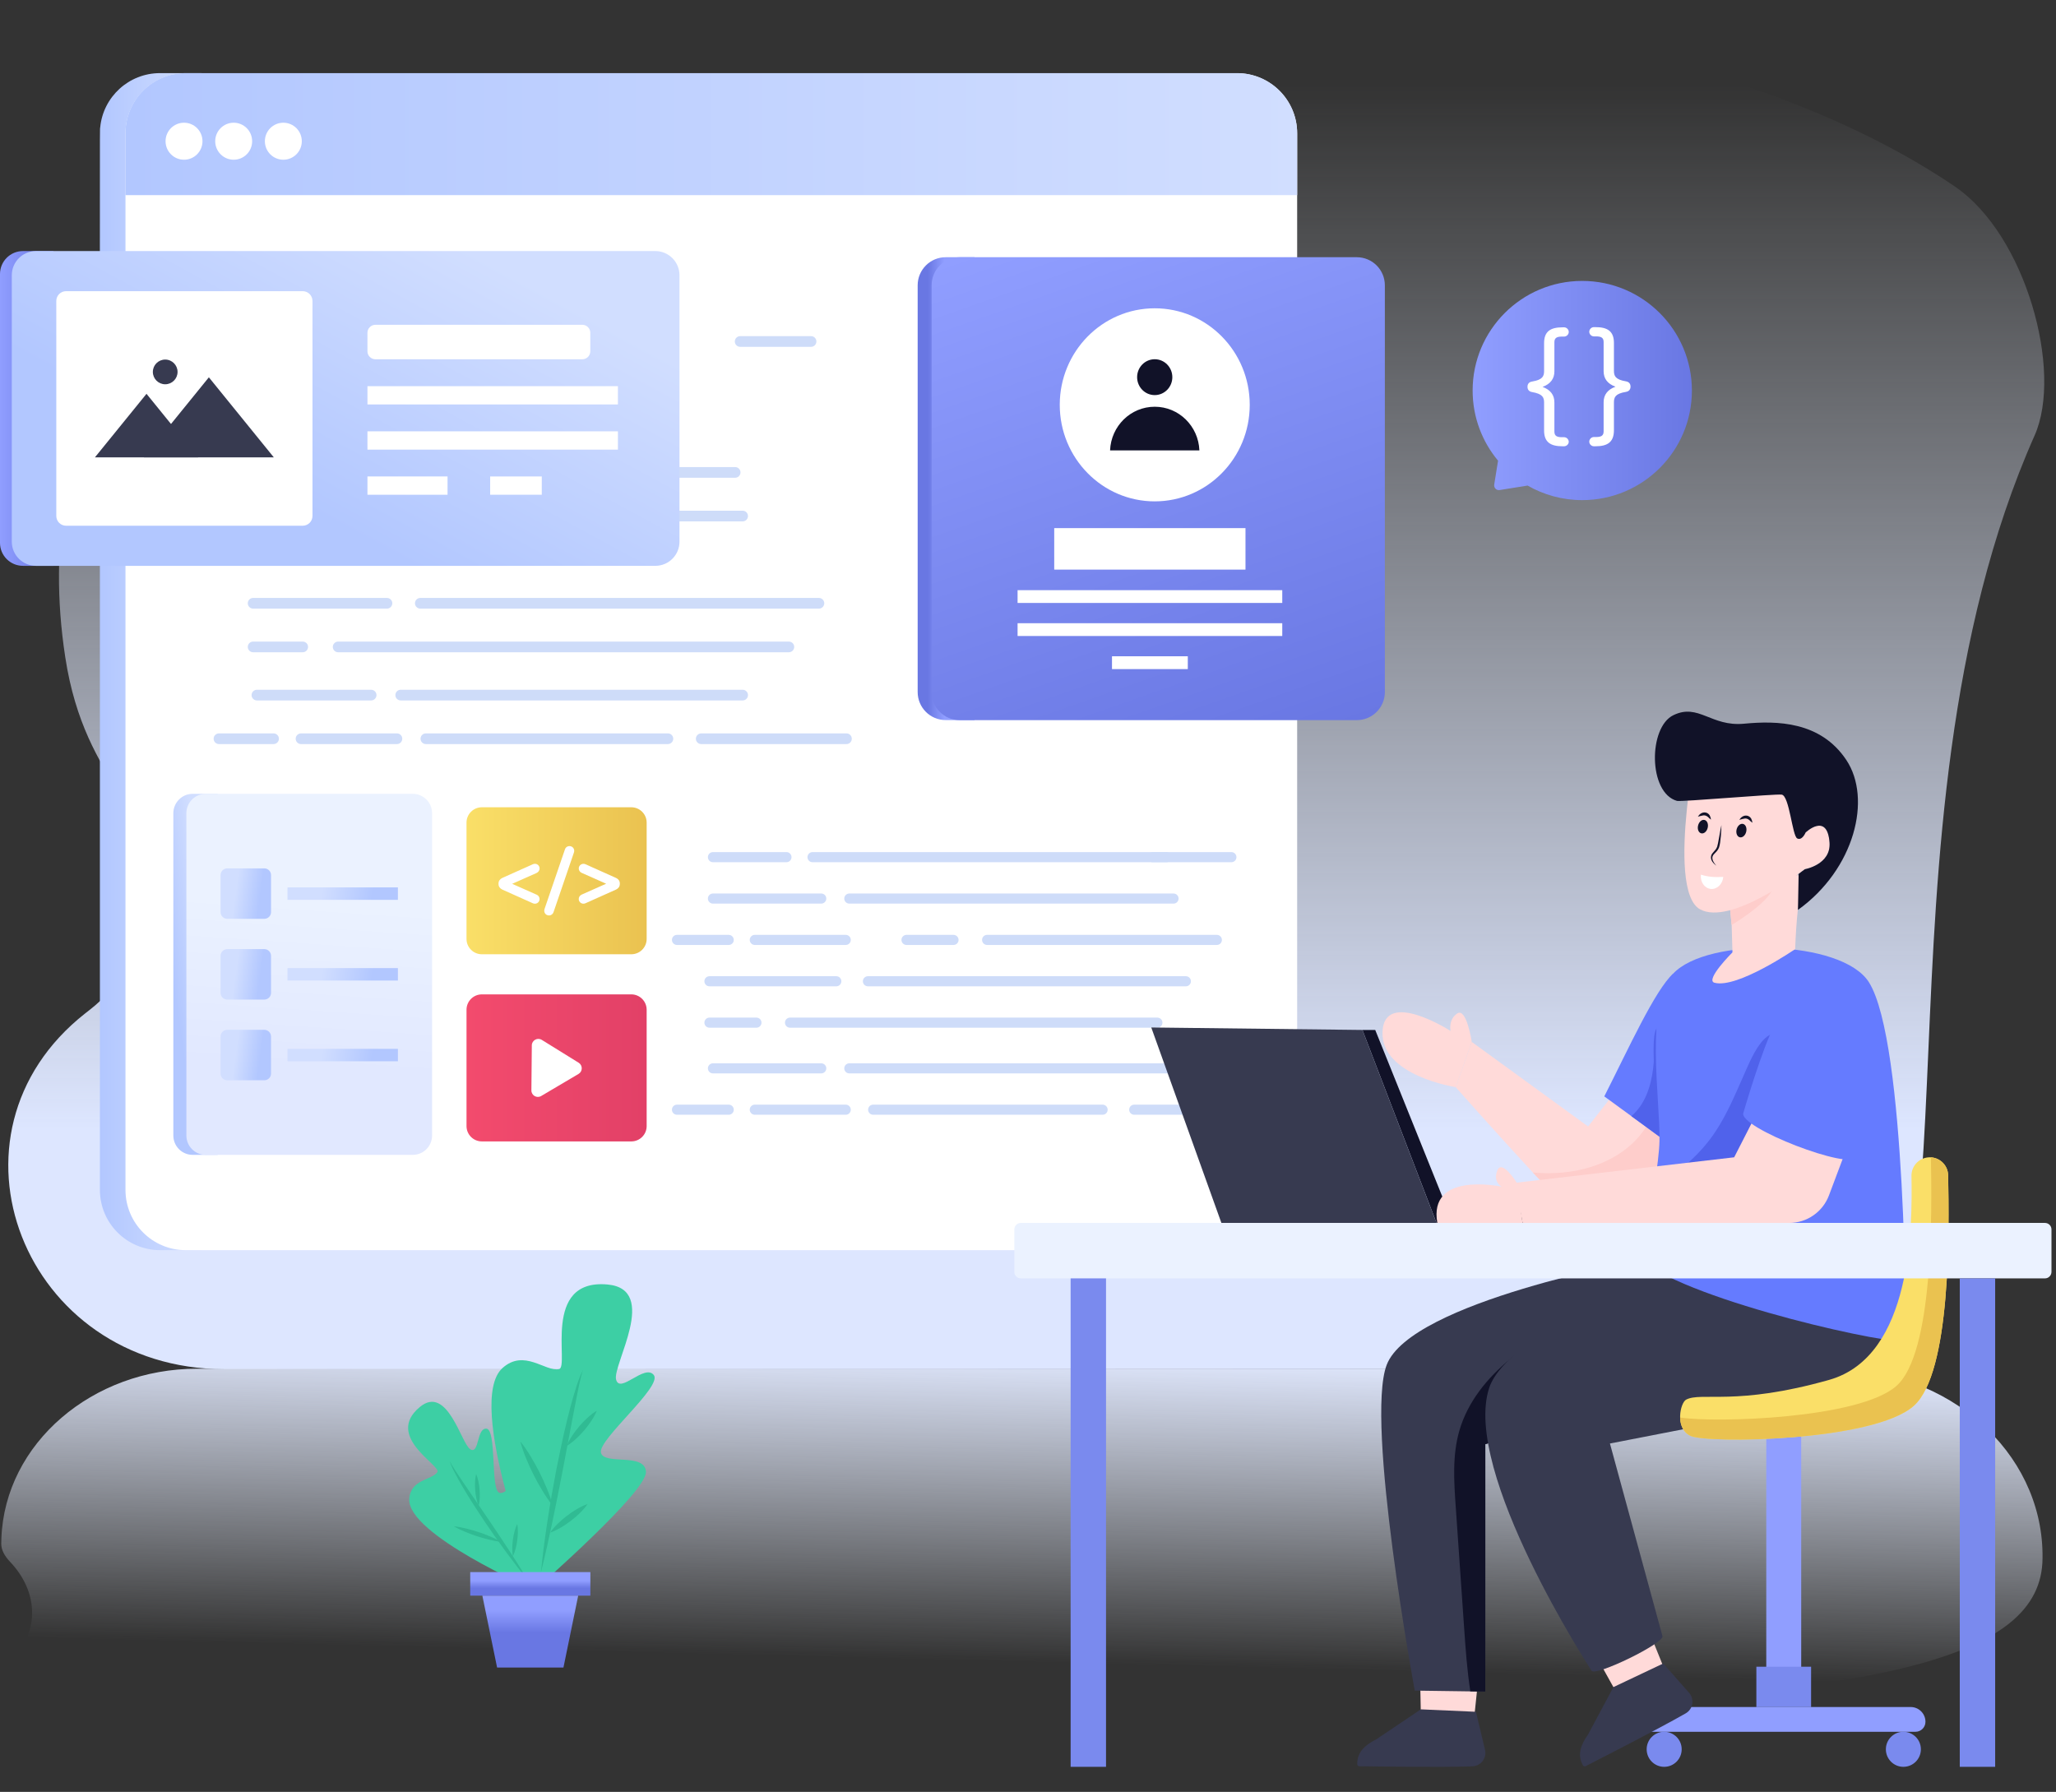 <svg xmlns="http://www.w3.org/2000/svg" width="218" height="190" viewBox="0 0 218 190" fill="none"><rect x="0" y="0" width="218" height="190" fill="#333333" stroke="none"/><g clip-path="url(#clip0_2050_23525)"><path d="M194.511 145.174H23.782c-21.277.0-31.04-24.911-14.746-37.726C9.173 107.337 9.309 107.236 9.446 107.129 13.159 104.247 15.587 100.039 15.587 93.885c1.447-8.076-6.536-10.226-8.67-24.218C3.158 45.064 15.941 28.901 30.242 20.678 77.904-6.746 168.357-6.746 207.299 19.793 214.796 24.906 218.762 39.354 215.731 46.176c-18.666 41.999-4.304 98.998-21.22 98.998z" fill="url(#paint0_linear_2050_23525)"/><path d="M10.594 126.164C10.594 129.699 13.452 132.556 16.988 132.556h4.386V7.753h-4.406c-3.308.0-6.03 2.518-6.343 5.75C10.563 14.099 10.604 8.759 10.594 126.164z" fill="url(#paint1_linear_2050_23525)"/><path d="M13.305 14.155V126.164C13.305 129.699 16.163 132.556 19.699 132.556H131.14c3.536.0 6.399-2.857 6.399-6.392V14.155c0-3.535-2.863-6.397-6.399-6.397H19.699c-3.536.0-6.394 2.862-6.394 6.397z" fill="#fff"/><path d="M130.565 91.422H122.224C121.925 91.422 121.688 91.179 121.688 90.886 121.688 90.588 121.93 90.35 122.224 90.35H130.565C130.864 90.35 131.102 90.593 131.102 90.886 131.102 91.184 130.859 91.422 130.565 91.422z" fill="#cedcf9"/><path d="M123.673 91.422H86.153C85.855 91.422 85.617 91.179 85.617 90.886 85.617 90.588 85.86 90.35 86.153 90.35H123.673C123.972 90.35 124.209 90.593 124.209 90.886 124.209 91.184 123.972 91.422 123.673 91.422z" fill="#cedcf9"/><path d="M83.39 91.422H75.595C75.296 91.422 75.059 91.179 75.059 90.886 75.059 90.588 75.301 90.35 75.595 90.35h7.795C83.689 90.35 83.926 90.593 83.926 90.886 83.926 91.184 83.683 91.422 83.39 91.422z" fill="#cedcf9"/><path d="M124.429 95.812H90.056C89.757 95.812 89.519 95.569 89.519 95.276 89.519 94.977 89.762 94.74 90.056 94.74H124.429C124.728 94.74 124.965 94.982 124.965 95.276S124.728 95.812 124.429 95.812z" fill="#cedcf9"/><path d="M87.078 95.812H75.595C75.296 95.812 75.059 95.569 75.059 95.276 75.059 94.977 75.301 94.74 75.595 94.74H87.078C87.376 94.74 87.614 94.982 87.614 95.276S87.371 95.812 87.078 95.812z" fill="#cedcf9"/><path d="M89.674 100.196H80.032C79.734 100.196 79.496 99.953 79.496 99.66 79.496 99.362 79.739 99.124 80.032 99.124H89.674C89.972 99.124 90.21 99.367 90.21 99.66 90.215 99.953 89.972 100.196 89.674 100.196z" fill="#cedcf9"/><path d="M77.271 100.196H71.782C71.484 100.196 71.246 99.953 71.246 99.66 71.246 99.362 71.489 99.124 71.782 99.124h5.484C77.564 99.124 77.802 99.367 77.802 99.66 77.807 99.953 77.564 100.196 77.271 100.196z" fill="#cedcf9"/><path d="M125.739 104.581H92.028C91.73 104.581 91.492 104.338 91.492 104.045 91.492 103.746 91.735 103.509 92.028 103.509H125.739C126.038 103.509 126.275 103.751 126.275 104.045 126.275 104.343 126.032 104.581 125.739 104.581z" fill="#cedcf9"/><path d="M88.675 104.581H75.224C74.925 104.581 74.688 104.338 74.688 104.045 74.688 103.746 74.93 103.509 75.224 103.509H88.675C88.973 103.509 89.211 103.751 89.211 104.045 89.211 104.343 88.968 104.581 88.675 104.581z" fill="#cedcf9"/><path d="M122.718 108.97H83.767C83.468 108.97 83.231 108.727 83.231 108.434 83.231 108.136 83.473 107.898 83.767 107.898H122.718C123.017 107.898 123.254 108.141 123.254 108.434 123.254 108.727 123.017 108.97 122.718 108.97z" fill="#cedcf9"/><path d="M80.207 108.97H75.224C74.925 108.97 74.688 108.727 74.688 108.434 74.688 108.136 74.93 107.898 75.224 107.898H80.207C80.505 107.898 80.743 108.141 80.743 108.434 80.743 108.727 80.5 108.97 80.207 108.97z" fill="#cedcf9"/><path d="M124.429 113.815H90.056C89.757 113.815 89.519 113.572 89.519 113.279 89.519 112.986 89.762 112.743 90.056 112.743H124.429C124.728 112.743 124.965 112.986 124.965 113.279 124.965 113.572 124.728 113.815 124.429 113.815z" fill="#cedcf9"/><path d="M87.078 113.815H75.595C75.296 113.815 75.059 113.572 75.059 113.279 75.059 112.986 75.301 112.743 75.595 112.743H87.078C87.376 112.743 87.614 112.986 87.614 113.279 87.614 113.572 87.371 113.815 87.078 113.815z" fill="#cedcf9"/><path d="M89.674 118.199H80.032C79.734 118.199 79.496 117.957 79.496 117.663 79.496 117.365 79.739 117.127 80.032 117.127H89.674C89.972 117.127 90.21 117.37 90.21 117.663 90.215 117.957 89.972 118.199 89.674 118.199z" fill="#cedcf9"/><path d="M77.271 118.199H71.782C71.484 118.199 71.246 117.957 71.246 117.663 71.246 117.365 71.489 117.127 71.782 117.127h5.484C77.564 117.127 77.802 117.37 77.802 117.663 77.807 117.957 77.564 118.199 77.271 118.199z" fill="#cedcf9"/><path d="M128.503 118.199H120.263C119.964 118.199 119.727 117.957 119.727 117.663 119.727 117.365 119.969 117.127 120.263 117.127H128.503C128.802 117.127 129.039 117.37 129.039 117.663 129.039 117.957 128.802 118.199 128.503 118.199z" fill="#cedcf9"/><path d="M116.91 118.199H92.583C92.285 118.199 92.047 117.957 92.047 117.663 92.047 117.365 92.29 117.127 92.583 117.127H116.91C117.208 117.127 117.446 117.37 117.446 117.663 117.451 117.957 117.208 118.199 116.91 118.199z" fill="#cedcf9"/><path d="M129.022 100.196H104.665C104.367 100.196 104.129 99.953 104.129 99.66 104.129 99.362 104.372 99.124 104.665 99.124h24.357C129.321 99.124 129.559 99.367 129.559 99.66 129.564 99.953 129.321 100.196 129.022 100.196z" fill="#cedcf9"/><path d="M101.101 100.196H96.118C95.82 100.196 95.582 99.953 95.582 99.66 95.582 99.362 95.825 99.124 96.118 99.124h4.983C101.399 99.124 101.637 99.367 101.637 99.66 101.642 99.953 101.399 100.196 101.101 100.196z" fill="#cedcf9"/><path d="M13.301 14.13v6.559H137.541v-6.559c0-3.525-2.848-6.377-6.374-6.377H19.675c-3.516.0-6.374 2.857-6.374 6.377z" fill="url(#paint2_linear_2050_23525)"/><path d="M21.47 14.974c0 1.082-.875 1.962-1.958 1.962-1.083.0-1.958-.88-1.958-1.962.0-1.082.875-1.962 1.958-1.962 1.083.0 1.958.88 1.958 1.962z" fill="#fff"/><path d="M26.736 14.974C26.736 16.056 25.86 16.936 24.778 16.936S22.82 16.056 22.82 14.974c0-1.082.875-1.962 1.958-1.962S26.736 13.892 26.736 14.974z" fill="#fff"/><path d="M32.001 14.974c0 1.082-.875 1.962-1.958 1.962-1.083.0-1.958-.88-1.958-1.962.0-1.082.875-1.962 1.958-1.962 1.083.0 1.958.88 1.958 1.962z" fill="#fff"/><path d="M39.036 32.153H31.094C30.78 32.153 30.527 31.9 30.527 31.587 30.527 31.273 30.78 31.02 31.094 31.02H39.036C39.35 31.02 39.602 31.273 39.602 31.587 39.602 31.9 39.35 32.153 39.036 32.153z" fill="#cedcf9"/><path d="M27.498 32.153H23.219C22.905 32.153 22.652 31.9 22.652 31.587 22.652 31.273 22.905 31.02 23.219 31.02h4.28C27.812 31.02 28.065 31.273 28.065 31.587 28.065 31.9 27.812 32.153 27.498 32.153z" fill="#cedcf9"/><path d="M85.998 36.775H78.481C78.167 36.775 77.914 36.522 77.914 36.209 77.914 35.895 78.167 35.642 78.481 35.642h7.517C86.311 35.642 86.564 35.895 86.564 36.209 86.564 36.522 86.306 36.775 85.998 36.775z" fill="#cedcf9"/><path d="M45.099 36.775H36.965C36.651 36.775 36.398 36.522 36.398 36.209 36.398 35.895 36.651 35.642 36.965 35.642h8.134C45.413 35.642 45.666 35.895 45.666 36.209 45.666 36.522 45.408 36.775 45.099 36.775z" fill="#cedcf9"/><path d="M33.692 36.775H27.242C26.929 36.775 26.676 36.522 26.676 36.209 26.676 35.895 26.929 35.642 27.242 35.642h6.45C34.006 35.642 34.259 35.895 34.259 36.209 34.259 36.522 34.006 36.775 33.692 36.775z" fill="#cedcf9"/><path d="M38.376 41.402H27.242C26.929 41.402 26.676 41.15 26.676 40.836 26.676 40.523 26.929 40.27 27.242 40.27H38.381C38.695 40.27 38.948 40.523 38.948 40.836 38.943 41.15 38.69 41.402 38.376 41.402z" fill="#cedcf9"/><path d="M77.949 50.657H38.375C38.062 50.657 37.809 50.404 37.809 50.09 37.809 49.777 38.062 49.524 38.375 49.524H77.949C78.262 49.524 78.515 49.777 78.515 50.09 78.515 50.404 78.262 50.657 77.949 50.657z" fill="#cedcf9"/><path d="M35.458 50.657H27.242C26.929 50.657 26.676 50.404 26.676 50.09 26.676 49.777 26.929 49.524 27.242 49.524h8.22C35.776 49.524 36.029 49.777 36.029 50.09 36.029 50.404 35.771 50.657 35.458 50.657z" fill="#cedcf9"/><path d="M78.744 55.284H42.488C42.175 55.284 41.922 55.031 41.922 54.718 41.922 54.404 42.175 54.151 42.488 54.151H78.744C79.057 54.151 79.31 54.404 79.31 54.718 79.31 55.031 79.057 55.284 78.744 55.284z" fill="#cedcf9"/><path d="M39.353 55.284H27.242C26.929 55.284 26.676 55.031 26.676 54.718 26.676 54.404 26.929 54.151 27.242 54.151H39.353C39.666 54.151 39.919 54.404 39.919 54.718 39.919 55.031 39.661 55.284 39.353 55.284z" fill="#cedcf9"/><path d="M42.086 59.906H31.918C31.605 59.906 31.352 59.653 31.352 59.34S31.605 58.773 31.918 58.773H42.086C42.4 58.773 42.653 59.026 42.653 59.34S42.4 59.906 42.086 59.906z" fill="#cedcf9"/><path d="M29.001 59.906h-5.782C22.905 59.906 22.652 59.653 22.652 59.34S22.905 58.773 23.219 58.773H29.006C29.32 58.773 29.573 59.026 29.573 59.34 29.567 59.653 29.315 59.906 29.001 59.906z" fill="#cedcf9"/><path d="M86.831 64.534H44.567C44.253 64.534 44 64.281 44 63.967 44 63.654 44.253 63.401 44.567 63.401H86.831C87.145 63.401 87.398 63.654 87.398 63.967 87.398 64.281 87.14 64.534 86.831 64.534z" fill="#cedcf9"/><path d="M41.029 64.534H26.84C26.526 64.534 26.273 64.281 26.273 63.967 26.273 63.654 26.526 63.401 26.84 63.401H41.029C41.343 63.401 41.596 63.654 41.596 63.967 41.596 64.281 41.338 64.534 41.029 64.534z" fill="#cedcf9"/><path d="M83.644 69.161H35.856C35.542 69.161 35.289 68.908 35.289 68.594 35.289 68.281 35.542 68.028 35.856 68.028H83.644C83.958 68.028 84.211 68.281 84.211 68.594 84.211 68.908 83.958 69.161 83.644 69.161z" fill="#cedcf9"/><path d="M32.096 69.161H26.84C26.526 69.161 26.273 68.908 26.273 68.594 26.273 68.281 26.526 68.028 26.84 68.028h5.256C32.41 68.028 32.663 68.281 32.663 68.594 32.663 68.908 32.41 69.161 32.096 69.161z" fill="#cedcf9"/><path d="M78.744 74.269H42.488C42.175 74.269 41.922 74.016 41.922 73.702 41.922 73.388 42.175 73.136 42.488 73.136H78.744C79.057 73.136 79.31 73.388 79.31 73.702 79.31 74.016 79.057 74.269 78.744 74.269z" fill="#cedcf9"/><path d="M39.353 74.269H27.242C26.929 74.269 26.676 74.016 26.676 73.702 26.676 73.388 26.929 73.136 27.242 73.136H39.353C39.666 73.136 39.919 73.388 39.919 73.702 39.919 74.016 39.661 74.269 39.353 74.269z" fill="#cedcf9"/><path d="M42.086 78.896H31.918C31.605 78.896 31.352 78.643 31.352 78.329 31.352 78.016 31.605 77.763 31.918 77.763H42.086C42.4 77.763 42.653 78.016 42.653 78.329 42.653 78.643 42.4 78.896 42.086 78.896z" fill="#cedcf9"/><path d="M29.001 78.896h-5.782C22.905 78.896 22.652 78.643 22.652 78.329 22.652 78.016 22.905 77.763 23.219 77.763H29.006C29.32 77.763 29.573 78.016 29.573 78.329 29.573 78.643 29.315 78.896 29.001 78.896z" fill="#cedcf9"/><path d="M89.75 78.896H74.352C74.038 78.896 73.785 78.643 73.785 78.329 73.785 78.016 74.038 77.763 74.352 77.763H89.75C90.064 77.763 90.317 78.016 90.317 78.329 90.317 78.643 90.064 78.896 89.75 78.896z" fill="#cedcf9"/><path d="M70.814 78.896H45.156C44.843 78.896 44.59 78.643 44.59 78.329 44.59 78.016 44.843 77.763 45.156 77.763H70.819C71.132 77.763 71.385 78.016 71.385 78.329 71.385 78.643 71.127 78.896 70.814 78.896z" fill="#cedcf9"/><path d="M54.143 59.906H48.887C48.573 59.906 48.32 59.653 48.32 59.34S48.573 58.773 48.887 58.773h5.256C54.456 58.773 54.709 59.026 54.709 59.34S54.456 59.906 54.143 59.906z" fill="#cedcf9"/><path d="M103.331 27.273V76.352h-3.056C98.631 76.352 97.301 75.022 97.301 73.378V30.252C97.301 28.608 98.631 27.273 100.275 27.273h3.056z" fill="url(#paint3_linear_2050_23525)"/><path d="M146.838 30.252v43.132C146.838 75.022 145.508 76.357 143.859 76.357H101.756C100.112 76.357 98.781 75.027 98.781 73.383V30.252c0-1.643 1.331-2.979 2.975-2.979h42.103C145.508 27.273 146.838 28.608 146.838 30.252z" fill="url(#paint4_linear_2050_23525)"/><path d="M122.439 53.16C128.001 53.16 132.511 48.578 132.511 42.925 132.511 37.272 128.001 32.689 122.439 32.689 116.876 32.689 112.367 37.272 112.367 42.925c0 5.653 4.509 10.236 10.072 10.236z" fill="#fff"/><path d="M122.437 41.893C123.468 41.893 124.304 41.042 124.304 39.992 124.304 38.941 123.468 38.09 122.437 38.09 121.406 38.09 120.57 38.941 120.57 39.992 120.57 41.042 121.406 41.893 122.437 41.893z" fill="#111228"/><path d="M127.173 47.754C127.072 45.18 124.993 43.127 122.438 43.127c-2.555.0-4.634 2.053-4.735 4.627h9.47z" fill="#111228"/><path d="M125.944 69.586h-8.038v1.36h8.038V69.586z" fill="#fff"/><path d="M135.96 62.577H107.895v1.355H135.96V62.577z" fill="#fff"/><path d="M135.96 66.081H107.895v1.355H135.96V66.081z" fill="#fff"/><path d="M132.061 55.997h-20.28v4.4h20.28V55.997z" fill="#fff"/><path d="M5.666 26.62V59.997H2.438C1.093 59.997.0 58.91.0 57.56V29.058c0-1.345 1.088-2.438 2.438-2.438h3.227z" fill="url(#paint5_linear_2050_23525)"/><path d="M69.481 59.997H3.815c-1.416.0-2.565-1.148-2.565-2.564V29.184c0-1.416 1.148-2.564 2.565-2.564H69.481C70.897 26.62 72.046 27.768 72.046 29.184V57.433C72.05 58.849 70.902 59.997 69.481 59.997z" fill="url(#paint6_linear_2050_23525)"/><path d="M32.096 55.744H7.006C6.434 55.744 5.969 55.279 5.969 54.708V31.91c0-.572.465-1.037 1.037-1.037H32.096c.572.0 1.037.465 1.037 1.037V54.708C33.134 55.279 32.668 55.744 32.096 55.744z" fill="#fff"/><path d="M21.003 48.492H10.066l5.468-6.736L17.821 44.573 21.003 48.492z" fill="#373a50"/><path d="M29.031 48.492H15.262L22.146 40.007 29.031 48.492z" fill="#373a50"/><path d="M18.827 39.435c0 .723-.587 1.31-1.31 1.31C16.794 40.745 16.207 40.158 16.207 39.435c0-.723.587-1.31 1.31-1.31C18.241 38.125 18.827 38.712 18.827 39.435z" fill="#373a50"/><path d="M62.59 35.283V37.251C62.59 37.716 62.21 38.095 61.745 38.095H39.806C39.34 38.095 38.961 37.716 38.961 37.251V35.283C38.961 34.818 39.34 34.439 39.806 34.439H61.745C62.21 34.439 62.59 34.813 62.59 35.283z" fill="#fff"/><path d="M65.519 40.947H38.961V42.884H65.519V40.947z" fill="#fff"/><path d="M65.519 45.736H38.961v1.937H65.519V45.736z" fill="#fff"/><path d="M47.454 50.52H38.961v1.937h8.493V50.52z" fill="#fff"/><path d="M57.446 50.52H51.973v1.937h5.473V50.52z" fill="#fff"/><path d="M20.433 84.17h2.646V122.452H20.433c-1.138.0-2.054-.915-2.054-2.053V86.223C18.384 85.091 19.3 84.17 20.433 84.17z" fill="url(#paint7_linear_2050_23525)"/><path d="M19.762 86.223V120.399C19.762 121.537 20.677 122.452 21.816 122.452H43.76c1.138.0 2.054-.915 2.054-2.053V86.223C45.814 85.091 44.898 84.17 43.76 84.17H21.816c-1.133.0-2.054.92-2.054 2.053z" fill="url(#paint8_linear_2050_23525)"/><path d="M28.026 97.425H24.1C23.705 97.425 23.387 97.106 23.387 96.712V92.787C23.387 92.393 23.705 92.075 24.1 92.075h3.925C28.42 92.075 28.739 92.393 28.739 92.787v3.924C28.739 97.106 28.42 97.425 28.026 97.425z" fill="url(#paint9_linear_2050_23525)"/><path d="M42.19 94.092H30.484V95.412H42.19V94.092z" fill="url(#paint10_linear_2050_23525)"/><path d="M28.026 105.987H24.1C23.705 105.987 23.387 105.668 23.387 105.273V101.349C23.387 100.955 23.705 100.636 24.1 100.636h3.925C28.42 100.636 28.739 100.955 28.739 101.349V105.273C28.739 105.668 28.42 105.987 28.026 105.987z" fill="url(#paint11_linear_2050_23525)"/><path d="M42.19 102.649H30.484V103.969H42.19V102.649z" fill="url(#paint12_linear_2050_23525)"/><path d="M28.026 114.543H24.1C23.705 114.543 23.387 114.225 23.387 113.83V109.906C23.387 109.511 23.705 109.193 24.1 109.193h3.925C28.42 109.193 28.739 109.511 28.739 109.906V113.83C28.739 114.225 28.42 114.543 28.026 114.543z" fill="url(#paint13_linear_2050_23525)"/><path d="M42.19 111.211H30.484v1.319H42.19v-1.319z" fill="url(#paint14_linear_2050_23525)"/><path d="M216.571 164.725V165.23C216.505 175.865 199.574 181.16 140.07 180.902 132.264 180.872 124.11 180.735 115.829 180.518 111.413 186.01 87.323 190.116 58.292 189.995 26.144 189.853.128 184.574.173 178.202.178 177.448.548 176.71 1.246 175.997 4.271 172.942 4.028 168.715 1.079 165.615.457 164.962.128 164.315.133 163.678.133 163.491.138 163.304.148 163.106.527 153.033 9.815 145.118 20.904 145.128L194.672 145.209C206.596 145.214 216.425 153.887 216.571 164.725z" fill="url(#paint15_linear_2050_23525)"/><path d="M190.984 151.409h-3.703v28.259h3.703V151.409z" fill="#909eff"/><path d="M192.033 176.725H186.23V181.003h5.803V176.725z" fill="#7a8aee"/><path d="M204.159 182.566C204.159 183.148 203.688 183.623 203.107 183.623H175.158C174.581 183.623 174.105 183.153 174.105 182.571 174.105 182.136 174.283 181.747 174.566 181.459 174.854 181.175 175.249 180.998 175.679 180.998h26.917C203.461 181.003 204.159 181.701 204.159 182.566z" fill="#909eff"/><path d="M203.674 185.479C203.674 186.506 202.844 187.34 201.817 187.34 200.791 187.34 199.961 186.506 199.961 185.479 199.961 184.457 200.791 183.623 201.817 183.623 202.844 183.623 203.674 184.457 203.674 185.479z" fill="#7a8aee"/><path d="M178.311 185.479C178.311 186.506 177.481 187.34 176.454 187.34 175.427 187.34 174.598 186.506 174.598 185.479 174.598 184.457 175.427 183.623 176.454 183.623 177.481 183.623 178.311 184.457 178.311 185.479z" fill="#7a8aee"/><path d="M150.547 176.462 150.653 181.686C150.658 181.711 150.678 181.732 150.709 181.732L156.359 181.671 156.637 178.991 156.88 176.649 150.547 176.462z" fill="#ffdad9"/><path d="M143.914 186.971C143.914 187.006 143.919 187.047 143.919 187.092 143.929 187.193 144.01 187.279 144.111 187.279 145.422 187.289 152.514 187.411 156.115 187.289 156.996 187.259 157.633 186.45 157.471 185.59L156.495 181.504 150.667 181.246C150.657 181.246 150.647 181.246 150.637 181.256L145.917 184.432C144.734 185.024 143.914 185.787 143.914 186.971z" fill="#373a50"/><path d="M180.571 134.271 171.152 147.9 170.515 148.82 157.489 153.134v26.231L155.9 179.34 150.007 179.259S144.736 150.732 147.033 144.719C149.597 138.008 174.03 133.608 174.03 133.608L180.571 134.271z" fill="#373a50"/><path d="M171.152 147.895 170.515 148.815 157.489 153.129V179.36L155.901 179.335C155.557 177.104 155.4 174.854 155.243 172.604 154.95 168.351 154.651 164.087 154.358 159.834 154.166 157.104 153.978 154.307 154.742 151.682 155.622 148.638 157.717 146.059 160.185 144.061 161.829 142.731 165.78 139.227 168.057 140.425 170.389 141.664 170.985 145.194 171.152 147.895z" fill="#111228"/><path d="M181.177 117.82S180.894 118.316 180.403 119.11C178.532 122.154 173.64 129.573 170.473 129.674 168.232 129.74 165.253 127.262 162.526 124.324 158.662 120.146 154.352 115.276 154.352 115.276L156.051 110.477 168.389 119.443 171.096 115.995 175.689 116.824 179.65 117.537 181.177 117.82z" fill="#ffdad9"/><path d="M180.405 119.105C178.528 122.149 173.641 129.568 170.469 129.669 168.233 129.74 165.249 127.257 162.527 124.318 163.559 124.42 164.606 124.425 165.638 124.329 168.309 124.091 170.97 123.15 172.963 121.355 173.586 120.789 174.132 120.141 174.577 119.433 175.083 118.629 175.467 117.739 175.69 116.819 175.806 116.328 175.877 115.828 175.892 115.327 175.902 115.104 175.796 114.573 175.973 114.396 176.201 114.179 176.59 114.508 176.813 114.639 177.46 115.029 178.042 115.519 178.553 116.07 178.968 116.515 179.332 117.011 179.651 117.537 179.949 118.038 180.202 118.563 180.405 119.105z" fill="#fecdcb"/><path d="M177.405 103.23 177.162 109.931 176.753 121.107l-3.779-2.761L170.105 116.252C172.675 111.185 175.452 105.036 177.405 103.23z" fill="#657bff"/><path d="M177.165 109.931 176.755 121.107 172.977 118.346C173.149 118.199 173.31 118.038 173.467 117.866 174.742 116.455 175.202 114.487 175.354 112.591 175.354 111.913 175.167 108.92 175.895 108.879 176.305 108.859 176.75 109.329 177.165 109.931z" fill="#5062eb"/><path d="M168.746 174.707 171.286 179.274C171.301 179.294 171.331 179.304 171.356 179.289L176.319 176.594l-1.012-2.499L174.427 171.911 168.746 174.707z" fill="#ffdad9"/><path d="M167.799 187.097C167.814 187.128 167.839 187.163 167.859 187.203 167.915 187.289 168.026 187.325 168.117 187.274 169.281 186.672 175.604 183.461 178.735 181.671 179.499 181.236 179.686 180.22 179.135 179.537L176.358 176.381 171.087 178.879C171.077 178.884 171.066 178.89 171.066 178.9L168.38 183.916C167.611 184.993 167.242 186.055 167.799 187.097z" fill="#373a50"/><path d="M201.41 141.513 200.403 145.533C200.125 146.651 199.22 147.51 198.086 147.728L170.704 153.058l5.565 20.405C176.613 174.166 169.09 177.843 168.746 177.14c0 0-13.789-21.144-10.84-29.994C159.96 140.982 178.985 133.704 178.985 133.704l22.425 7.809z" fill="#373a50"/><path d="M202.084 142.145C201.497 142.883 179.391 138.089 174.039 133.613 174.039 133.613 174.418 131.682 174.838 129.274 175.041 128.142 175.243 126.908 175.425 125.714 175.713 123.833 175.936 122.058 175.956 120.986 176.047 116.536 174.358 106.507 177.408 103.235 181.065 99.321 195.295 99.615 198.159 104.141 202.165 110.472 202.084 142.145 202.084 142.145z" fill="#657bff"/><path d="M191.497 121.31C189.666 125.831 184.804 128.541 179.963 129.173 178.258 129.396 176.549 129.406 174.844 129.269 175.046 128.137 175.248 126.903 175.431 125.709 178.026 124.369 180.297 122.402 181.906 119.964 183.115 118.134 183.964 116.106 184.845 114.113 185.937 111.64 187.591 107.387 190.5 110.821 192.731 113.456 192.731 118.255 191.497 121.31z" fill="#5062eb"/><path d="M204.416 122.72C203.414 122.827 202.66 123.676 202.675 124.683 202.766 129.856 202.802 143.798 193.959 146.307 184.055 149.113 180.407 147.556 178.784 148.405 178.166 148.729 177.544 151.425 179.249 152.244 180.954 153.063 198.634 152.861 202.913 149.073 206.879 145.558 206.677 130.427 206.566 124.612 206.54 123.474 205.549 122.604 204.416 122.72z" fill="#fadf68"/><path d="M202.907 149.073C198.632 152.866 180.952 153.068 179.247 152.249 178.448 151.864 178.155 151.076 178.145 150.302 181.933 150.888 197.155 150.433 201.085 146.949 204.996 143.48 204.854 128.683 204.738 122.715 205.729 122.771 206.539 123.585 206.564 124.617 206.675 130.433 206.878 145.563 202.907 149.073z" fill="#eac250"/><path d="M168.51 128.582V129.669H152.317L144.461 109.208H145.817l7.643 18.984L168.51 128.582z" fill="#111228"/><path d="M152.316 129.669h-22.81L122.07 108.945 144.46 109.208 152.316 129.669z" fill="#373a50"/><path d="M217.52 130.362v4.495C217.52 135.237 217.212 135.55 216.827 135.55H108.244C107.859 135.55 107.551 135.237 107.551 134.857v-4.495C107.551 129.977 107.859 129.669 108.244 129.669H216.827C217.212 129.669 217.52 129.972 217.52 130.362z" fill="#ebf2ff"/><path d="M211.55 135.55H207.797v51.79H211.55V135.55z" fill="#7a8aee"/><path d="M117.273 135.55H113.52v51.79h3.753V135.55z" fill="#7a8aee"/><path d="M195.683 122.078 193.928 126.746C193.27 128.501 191.591 129.669 189.714 129.669H161.441L160.652 125.416l23.224-2.706L186.699 117.193 195.683 122.078z" fill="#ffdad9"/><path d="M194.66 104.1C192.216 103.175 190.122 105.193 188.225 108.571 186.895 110.942 184.851 118.002 184.851 118.002 184.29 119.545 196.329 124.197 196.891 122.655c0 0 1.542-7.955 1.699-11.586C198.681 109.076 198.342 105.491 194.66 104.1z" fill="#657bff"/><path d="M191.263 92.818C190.696 94.972 190.453 97.688 190.342 100.636c0 0-6.136 4.218-8.554 3.565C180.751 103.918 183.695 100.98 183.695 100.98L183.609 98.072 183.275 94.522l3.602-1.79L191.263 92.818z" fill="#ffdad9"/><path d="M187.817 94.547C186.892 96.14 183.603 98.077 183.603 98.077L183.27 94.527l3.601-1.79C187.15 93.066 188.085 94.077 187.817 94.547z" fill="#fecdcb"/><path d="M180.271 96.424C183.468 98.133 190.616 92.737 191.309 92.211 191.345 92.176 191.365 92.16 191.365 92.16S194.152 91.675 193.99 89.339C193.752 86.077 191.456 88.261 191.456 88.261L193.282 82.405 190.874 78.906 179.649 80.221S179.158 82.81 178.85 85.93C178.42 90.173 178.339 95.392 180.271 96.424z" fill="#ffdad9"/><path d="M177.812 84.919C178.242 85.04 188.207 84.16 188.915 84.256 189.735 84.373 190.033 88.626 190.56 88.899 191.086 89.172 191.455 88.266 191.455 88.266S193.752 86.082 193.989 89.344C194.151 91.68 191.374 92.165 191.374 92.165S190.747 92.621 190.711 92.661L190.64 96.479C196.655 92.16 198.502 84.681 195.765 80.58 193.028 76.478 188.415 76.403 184.919 76.736 181.424 77.07 180.093 74.537 177.432 75.831 174.772 77.106 174.746 84.059 177.812 84.919z" fill="#111228"/><path d="M180.055 87.528C180.151 87.139 180.459 86.871 180.743 86.947 181.021 87.012 181.173 87.386 181.071 87.776" fill="#ffdad9"/><path d="M184.129 87.943C184.225 87.553 184.534 87.285 184.817 87.361 185.095 87.427 185.247 87.801 185.151 88.191" fill="#ffdad9"/><path d="M181.275 87.826 180.866 87.725C180.916 87.523 180.881 87.199 180.689 87.149 180.501 87.103 180.314 87.346 180.259 87.574L179.844 87.472C179.98 86.911 180.425 86.643 180.785 86.734 181.149 86.825 181.412 87.275 181.275 87.826z" fill="#ffdad9"/><path d="M185.357 88.246 184.948 88.145C185.003 87.923 184.958 87.614 184.766 87.569 184.624 87.533 184.411 87.7 184.336 87.998L183.926 87.897C184.052 87.386 184.472 87.063 184.867 87.159 185.226 87.245 185.494 87.685 185.357 88.246z" fill="#ffdad9"/><path d="M185.151 88.196C185.055 88.59 184.752 88.848 184.468 88.777 184.19 88.712 184.038 88.337 184.134 87.943 184.23 87.553 184.539 87.29 184.817 87.361 185.101 87.432 185.247 87.801 185.151 88.196z" fill="#111228"/><path d="M181.068 87.776C180.972 88.17 180.668 88.428 180.385 88.358 180.102 88.292 179.95 87.918 180.051 87.523 180.147 87.134 180.451 86.871 180.734 86.942 181.017 87.012 181.164 87.382 181.068 87.776z" fill="#111228"/><path d="M180.027 86.593C180.113 86.461 180.209 86.34 180.351 86.254 180.675 86.052 181.08 86.127 181.282 86.456 181.358 86.598 181.398 86.754 181.418 86.906 181.287 86.815 181.181 86.714 181.09 86.618 180.725 86.335 180.523 86.481 180.027 86.593z" fill="#111228"/><path d="M184.422 86.926C184.508 86.795 184.604 86.674 184.746 86.588 185.069 86.385 185.474 86.461 185.676 86.79 185.752 86.931 185.793 87.088 185.813 87.24 185.681 87.149 185.575 87.048 185.484 86.952 185.125 86.668 184.923 86.81 184.422 86.926z" fill="#111228"/><path d="M182.525 87.483C182.52 87.968 182.454 89.349 182.272 89.854 182.08 90.355 181.695 90.492 181.589 90.8 181.478 91.144 181.736 91.503 181.989 91.796 181.639 91.523 181.336 91.189 181.432 90.754 181.518 90.38 181.897 90.249 182.075 89.773 182.166 89.541 182.388 88.059 182.525 87.483z" fill="#111228"/><path d="M182.715 93.015C182.639 93.763 182.043 94.32 181.39 94.254 180.742 94.188 180.272 93.526 180.348 92.772 180.348 92.757 180.353 92.747 180.353 92.737 181 92.96 181.785 93.04 182.71 92.98 182.715 92.99 182.715 93 182.715 93.015z" fill="#fff"/><path d="M156.053 110.472 154.353 115.271S146.427 114.068 146.588 109.425C146.755 104.783 153.807 109.314 153.807 109.314S153.534 108.111 154.515 107.458C155.502 106.806 156.053 110.472 156.053 110.472z" fill="#ffdad9"/><path d="M161.441 129.664 152.401 129.669C151.445 124.258 158.861 125.75 159.241 125.831 159.129 125.77 158.305 125.295 158.755 124.116 159.236 122.847 160.829 125.411 160.829 125.411L161.441 129.664z" fill="#ffdad9"/><path d="M68.566 87.225V99.554C68.566 100.454 67.838 101.182 66.937 101.182H51.094C50.193 101.182 49.465 100.454 49.465 99.554V87.225C49.465 86.325 50.193 85.596 51.094 85.596H66.937C67.838 85.596 68.566 86.325 68.566 87.225z" fill="url(#paint16_linear_2050_23525)"/><path d="M68.566 107.069v12.329C68.566 120.298 67.838 121.026 66.937 121.026H51.094C50.193 121.026 49.465 120.298 49.465 119.398V107.069C49.465 106.164 50.193 105.435 51.094 105.435H66.937C67.838 105.435 68.566 106.169 68.566 107.069z" fill="url(#paint17_linear_2050_23525)"/><path d="M61.342 113.871 57.381 116.212C56.92 116.485 56.339 116.151 56.344 115.61L56.389 110.841C56.394 110.305 56.986 109.977 57.447 110.26L61.362 112.687C61.797 112.96 61.792 113.608 61.342 113.871z" fill="#fff"/><path d="M57.215 92.09C57.215 91.771 56.911 91.483 56.517 91.629L53.254 93.091C53.021 93.202 52.859 93.404 52.859 93.672V93.738C52.859 94.001 53.016 94.209 53.254 94.32l3.258 1.462L56.522 95.786C56.709 95.857 56.921 95.827 57.068 95.68 57.316 95.427 57.23 95.002 56.891 94.861L54.306 93.713l2.585-1.148C57.078 92.479 57.215 92.292 57.215 92.09z" fill="#fff"/><path d="M59.903 90.057 57.737 96.383C57.616 96.757 57.874 97.066 58.208 97.066 58.451 97.066 58.623 96.914 58.689 96.722L60.854 90.395C60.925 90.183 60.874 90.001 60.747 89.865 60.505 89.612 60.029 89.672 59.903 90.057z" fill="#fff"/><path d="M65.324 93.091 62.061 91.629C61.889 91.554 61.652 91.589 61.51 91.736 61.252 91.993 61.358 92.418 61.687 92.555L64.272 93.703 61.687 94.851C61.495 94.932 61.363 95.114 61.363 95.321 61.363 95.695 61.743 95.918 62.061 95.781L65.324 94.32C65.557 94.209 65.719 94.006 65.719 93.738V93.672C65.724 93.409 65.567 93.202 65.324 93.091z" fill="#fff"/><path d="M56.968 168.335s11.61-10.164 11.524-12.263C68.41 153.973 64.004 155.414 63.716 154.014 63.428 152.613 70.302 146.979 69.316 145.786 68.329 144.592 65.734 147.844 65.325 146.281 64.915 144.719 69.943 136.708 64.419 136.198 57.367 135.55 60.423 144.931 59.275 145.169 57.807 145.472 55.592 142.994 53.29 145.047 49.223 148.668 56.968 168.335 56.968 168.335z" fill="#3dcfa4"/><path d="M57.355 166.737C57.528 164.912 57.77 163.096 58.048 161.286 58.322 159.475 58.64 157.67 58.979 155.875 59.086 155.374 59.703 152.234 60.148 150.504 60.446 149.265 61.038 147.06 61.524 145.887L61.812 145.26 61.62 145.917C61.372 146.853 60.871 149.533 60.664 150.615l-1.017 5.386C59.293 157.796 58.949 159.592 58.569 161.382 58.19 163.172 57.801 164.957 57.355 166.737z" fill="#30bb93"/><path d="M60.074 153.326C60.363 152.608 60.919 151.824 61.42 151.232 61.926 150.641 62.619 149.968 63.281 149.579 62.998 150.297 62.437 151.086 61.936 151.672 61.435 152.259 60.742 152.931 60.074 153.326z" fill="#30bb93"/><path d="M58.332 162.505C58.772 161.852 59.49 161.195 60.113 160.719 60.735 160.244 61.565 159.723 62.303 159.475 61.868 160.123 61.15 160.785 60.522 161.26 59.905 161.731 59.081 162.257 58.332 162.505z" fill="#30bb93"/><path d="M58.612 159.657C57.873 158.747 57.094 157.402 56.588 156.401 56.087 155.415 55.46 153.973 55.172 152.84 55.9 153.731 56.684 155.081 57.195 156.097 57.701 157.099 58.323 158.52 58.612 159.657z" fill="#30bb93"/><path d="M56.567 168.522S57.27 157.898 56.203 156.911C55.135 155.925 53.689 158.777 52.869 158.236 52.044 157.695 52.647 151.586 51.584 151.485 50.517 151.384 50.841 154.236 49.874 153.675 48.908 153.114 47.451 146.747 44.507 149.194c-3.759 3.126 2.312 6.215 1.867 6.893C45.807 156.952 43.516 156.825 43.394 158.949 43.182 162.702 56.567 168.522 56.567 168.522z" fill="#3dcfa4"/><path d="M55.975 167.552C55.166 166.576 54.402 165.569 53.654 164.553 52.905 163.536 52.176 162.499 51.468 161.453 51.276 161.159 50.042 159.324 49.414 158.262 48.959 157.518 48.165 156.138 47.831 155.339L47.664 154.894 47.892 155.308C48.226 155.89 49.288 157.432 49.718 158.069l2.135 3.126C52.556 162.242 53.264 163.288 53.952 164.345 54.64 165.402 55.323 166.464 55.975 167.552z" fill="#30bb93"/><path d="M50.748 159.678C50.536 159.187 50.425 158.53 50.384 157.999 50.344 157.463 50.354 156.8 50.486 156.284 50.698 156.775 50.809 157.432 50.85 157.963 50.895 158.494 50.885 159.162 50.748 159.678z" fill="#30bb93"/><path d="M54.386 165.008C54.279 164.477 54.31 163.804 54.381 163.268S54.603 162.075 54.841 161.589C54.947 162.115 54.917 162.793 54.846 163.329 54.775 163.865 54.623 164.522 54.386 165.008z" fill="#30bb93"/><path d="M53.126 163.481C52.322 163.4 51.285 163.122 50.547 162.879 49.818 162.641 48.811 162.247 48.113 161.832 48.902 161.913 49.944 162.186 50.693 162.434 51.437 162.676 52.433 163.071 53.126 163.481z" fill="#30bb93"/><path d="M62.597 166.692H49.859V169.19H62.597V166.692z" fill="url(#paint18_linear_2050_23525)"/><path d="M59.744 176.811H52.708L51.145 169.19H61.307L59.744 176.811z" fill="url(#paint19_linear_2050_23525)"/><path d="M158.841 48.846 158.431 51.39C158.385 51.724 158.669 52.017 159.003 51.962L161.972 51.486C163.677 52.467 165.66 53.029 167.764 53.029 174.184 53.029 179.394 47.83 179.394 41.413 179.394 34.995 174.184 29.786 167.764 29.786 161.345 29.786 156.145 34.995 156.145 41.413c0 2.822 1.016 5.421 2.696 7.434z" fill="url(#paint20_linear_2050_23525)"/><path d="M169.169 47.319H169.002C168.739 47.319 168.512 47.092 168.512 46.829 168.512 46.566 168.739 46.338 169.002 46.338H169.21C169.7 46.338 170.034 46.247 170.034 45.752v-3.1C170.034 41.863 170.454 41.311 171.289 41.003 170.449 40.694 170.034 40.148 170.034 39.354v-3.1C170.034 35.759 169.7 35.668 169.21 35.668H169.002C168.739 35.668 168.512 35.44 168.512 35.177 168.512 34.914 168.739 34.687 169.002 34.687H169.169c1.255.0 1.958.415 1.958 1.674v2.943c0 .556.137.941 1.285 1.133C172.731 40.492 172.887 40.7 172.887 40.993 172.887 41.286 172.731 41.493 172.412 41.549 171.253 41.741 171.127 42.131 171.127 42.682v2.943C171.122 46.904 170.424 47.319 169.169 47.319z" fill="#fff"/><path d="M165.846 47.319H165.679c-1.255.0-1.958-.415-1.958-1.674V42.702C163.721 42.156 163.595 41.767 162.436 41.569 162.118 41.514 161.961 41.306 161.961 41.013 161.961 40.715 162.118 40.512 162.436 40.457 163.58 40.264 163.721 39.89 163.721 39.324V36.381c0-1.264.703-1.674 1.958-1.674H165.846C166.109 34.707 166.337 34.934 166.337 35.197 166.337 35.46 166.109 35.688 165.846 35.688H165.639C165.148 35.688 164.814 35.779 164.814 36.275V39.374C164.814 40.163 164.394 40.715 163.559 41.023 164.399 41.332 164.814 41.878 164.814 42.672v3.1C164.814 46.267 165.148 46.358 165.639 46.358H165.846C166.109 46.358 166.337 46.586 166.337 46.849 166.332 47.097 166.104 47.319 165.846 47.319z" fill="#fff"/></g><defs><linearGradient id="paint0_linear_2050_23525" x1="108.816" y1="8.975" x2="108.816" y2="119.729" gradientUnits="userSpaceOnUse"><stop stop-color="#edf3ff" stop-opacity="0"/><stop offset="1" stop-color="#dde6ff"/></linearGradient><linearGradient id="paint1_linear_2050_23525" x1="21.375" y1="70.154" x2="10.59" y2="70.154" gradientUnits="userSpaceOnUse"><stop stop-color="#d1deff"/><stop offset="1" stop-color="#b2c7ff"/></linearGradient><linearGradient id="paint2_linear_2050_23525" x1="137.541" y1="14.223" x2="13.301" y2="14.223" gradientUnits="userSpaceOnUse"><stop stop-color="#d1deff"/><stop offset="1" stop-color="#b2c7ff"/></linearGradient><linearGradient id="paint3_linear_2050_23525" x1="100.167" y1="51.816" x2="98.338" y2="51.816" gradientUnits="userSpaceOnUse"><stop stop-color="#909eff"/><stop offset="1" stop-color="#6977e3"/></linearGradient><linearGradient id="paint4_linear_2050_23525" x1="112.727" y1="23.228" x2="132.881" y2="80.407" gradientUnits="userSpaceOnUse"><stop stop-color="#909eff"/><stop offset="1" stop-color="#6977e3"/></linearGradient><linearGradient id="paint5_linear_2050_23525" x1="0" y1="43.31" x2="5.664" y2="43.31" gradientUnits="userSpaceOnUse"><stop stop-color="#909eff"/><stop offset="1" stop-color="#6977e3"/></linearGradient><linearGradient id="paint6_linear_2050_23525" x1="46.657" y1="24.845" x2="31.231" y2="53.324" gradientUnits="userSpaceOnUse"><stop stop-color="#d1deff"/><stop offset="1" stop-color="#b2c7ff"/></linearGradient><linearGradient id="paint7_linear_2050_23525" x1="22.667" y1="103.177" x2="18.337" y2="103.772" gradientUnits="userSpaceOnUse"><stop stop-color="#d1deff"/><stop offset="1" stop-color="#b2c7ff"/></linearGradient><linearGradient id="paint8_linear_2050_23525" x1="33.312" y1="95.695" x2="32.111" y2="113.234" gradientUnits="userSpaceOnUse"><stop stop-color="#ebf2ff"/><stop offset="1" stop-color="#e1e8ff"/></linearGradient><linearGradient id="paint9_linear_2050_23525" x1="24.977" y1="94.602" x2="27.611" y2="94.964" gradientUnits="userSpaceOnUse"><stop stop-color="#d1deff"/><stop offset="1" stop-color="#b2c7ff"/></linearGradient><linearGradient id="paint10_linear_2050_23525" x1="34.144" y1="94.45" x2="39.448" y2="95.18" gradientUnits="userSpaceOnUse"><stop stop-color="#d1deff"/><stop offset="1" stop-color="#b2c7ff"/></linearGradient><linearGradient id="paint11_linear_2050_23525" x1="24.977" y1="103.162" x2="27.611" y2="103.524" gradientUnits="userSpaceOnUse"><stop stop-color="#d1deff"/><stop offset="1" stop-color="#b2c7ff"/></linearGradient><linearGradient id="paint12_linear_2050_23525" x1="34.144" y1="103.01" x2="39.448" y2="103.74" gradientUnits="userSpaceOnUse"><stop stop-color="#d1deff"/><stop offset="1" stop-color="#b2c7ff"/></linearGradient><linearGradient id="paint13_linear_2050_23525" x1="24.977" y1="111.722" x2="27.611" y2="112.084" gradientUnits="userSpaceOnUse"><stop stop-color="#d1deff"/><stop offset="1" stop-color="#b2c7ff"/></linearGradient><linearGradient id="paint14_linear_2050_23525" x1="34.144" y1="111.57" x2="39.448" y2="112.3" gradientUnits="userSpaceOnUse"><stop stop-color="#d1deff"/><stop offset="1" stop-color="#b2c7ff"/></linearGradient><linearGradient id="paint15_linear_2050_23525" x1="108.064" y1="176.213" x2="108.871" y2="143.122" gradientUnits="userSpaceOnUse"><stop stop-color="#edf3ff" stop-opacity="0"/><stop offset="1" stop-color="#e1e9ff"/></linearGradient><linearGradient id="paint16_linear_2050_23525" x1="49.46" y1="93.391" x2="68.566" y2="93.391" gradientUnits="userSpaceOnUse"><stop stop-color="#fadf68"/><stop offset="1" stop-color="#eac250"/></linearGradient><linearGradient id="paint17_linear_2050_23525" x1="49.46" y1="113.232" x2="68.566" y2="113.232" gradientUnits="userSpaceOnUse"><stop stop-color="#f34b6d"/><stop offset="1" stop-color="#e24067"/></linearGradient><linearGradient id="paint18_linear_2050_23525" x1="56.227" y1="167.604" x2="56.227" y2="168.393" gradientUnits="userSpaceOnUse"><stop stop-color="#909eff"/><stop offset="1" stop-color="#6977e3"/></linearGradient><linearGradient id="paint19_linear_2050_23525" x1="56.227" y1="170.719" x2="56.227" y2="173.14" gradientUnits="userSpaceOnUse"><stop stop-color="#909eff"/><stop offset="1" stop-color="#6977e3"/></linearGradient><linearGradient id="paint20_linear_2050_23525" x1="156.144" y1="41.404" x2="179.392" y2="41.404" gradientUnits="userSpaceOnUse"><stop stop-color="#909eff"/><stop offset="1" stop-color="#6977e3"/></linearGradient><clipPath id="clip0_2050_23525"><rect width="217.521" height="190" fill="#fff"/></clipPath></defs></svg>